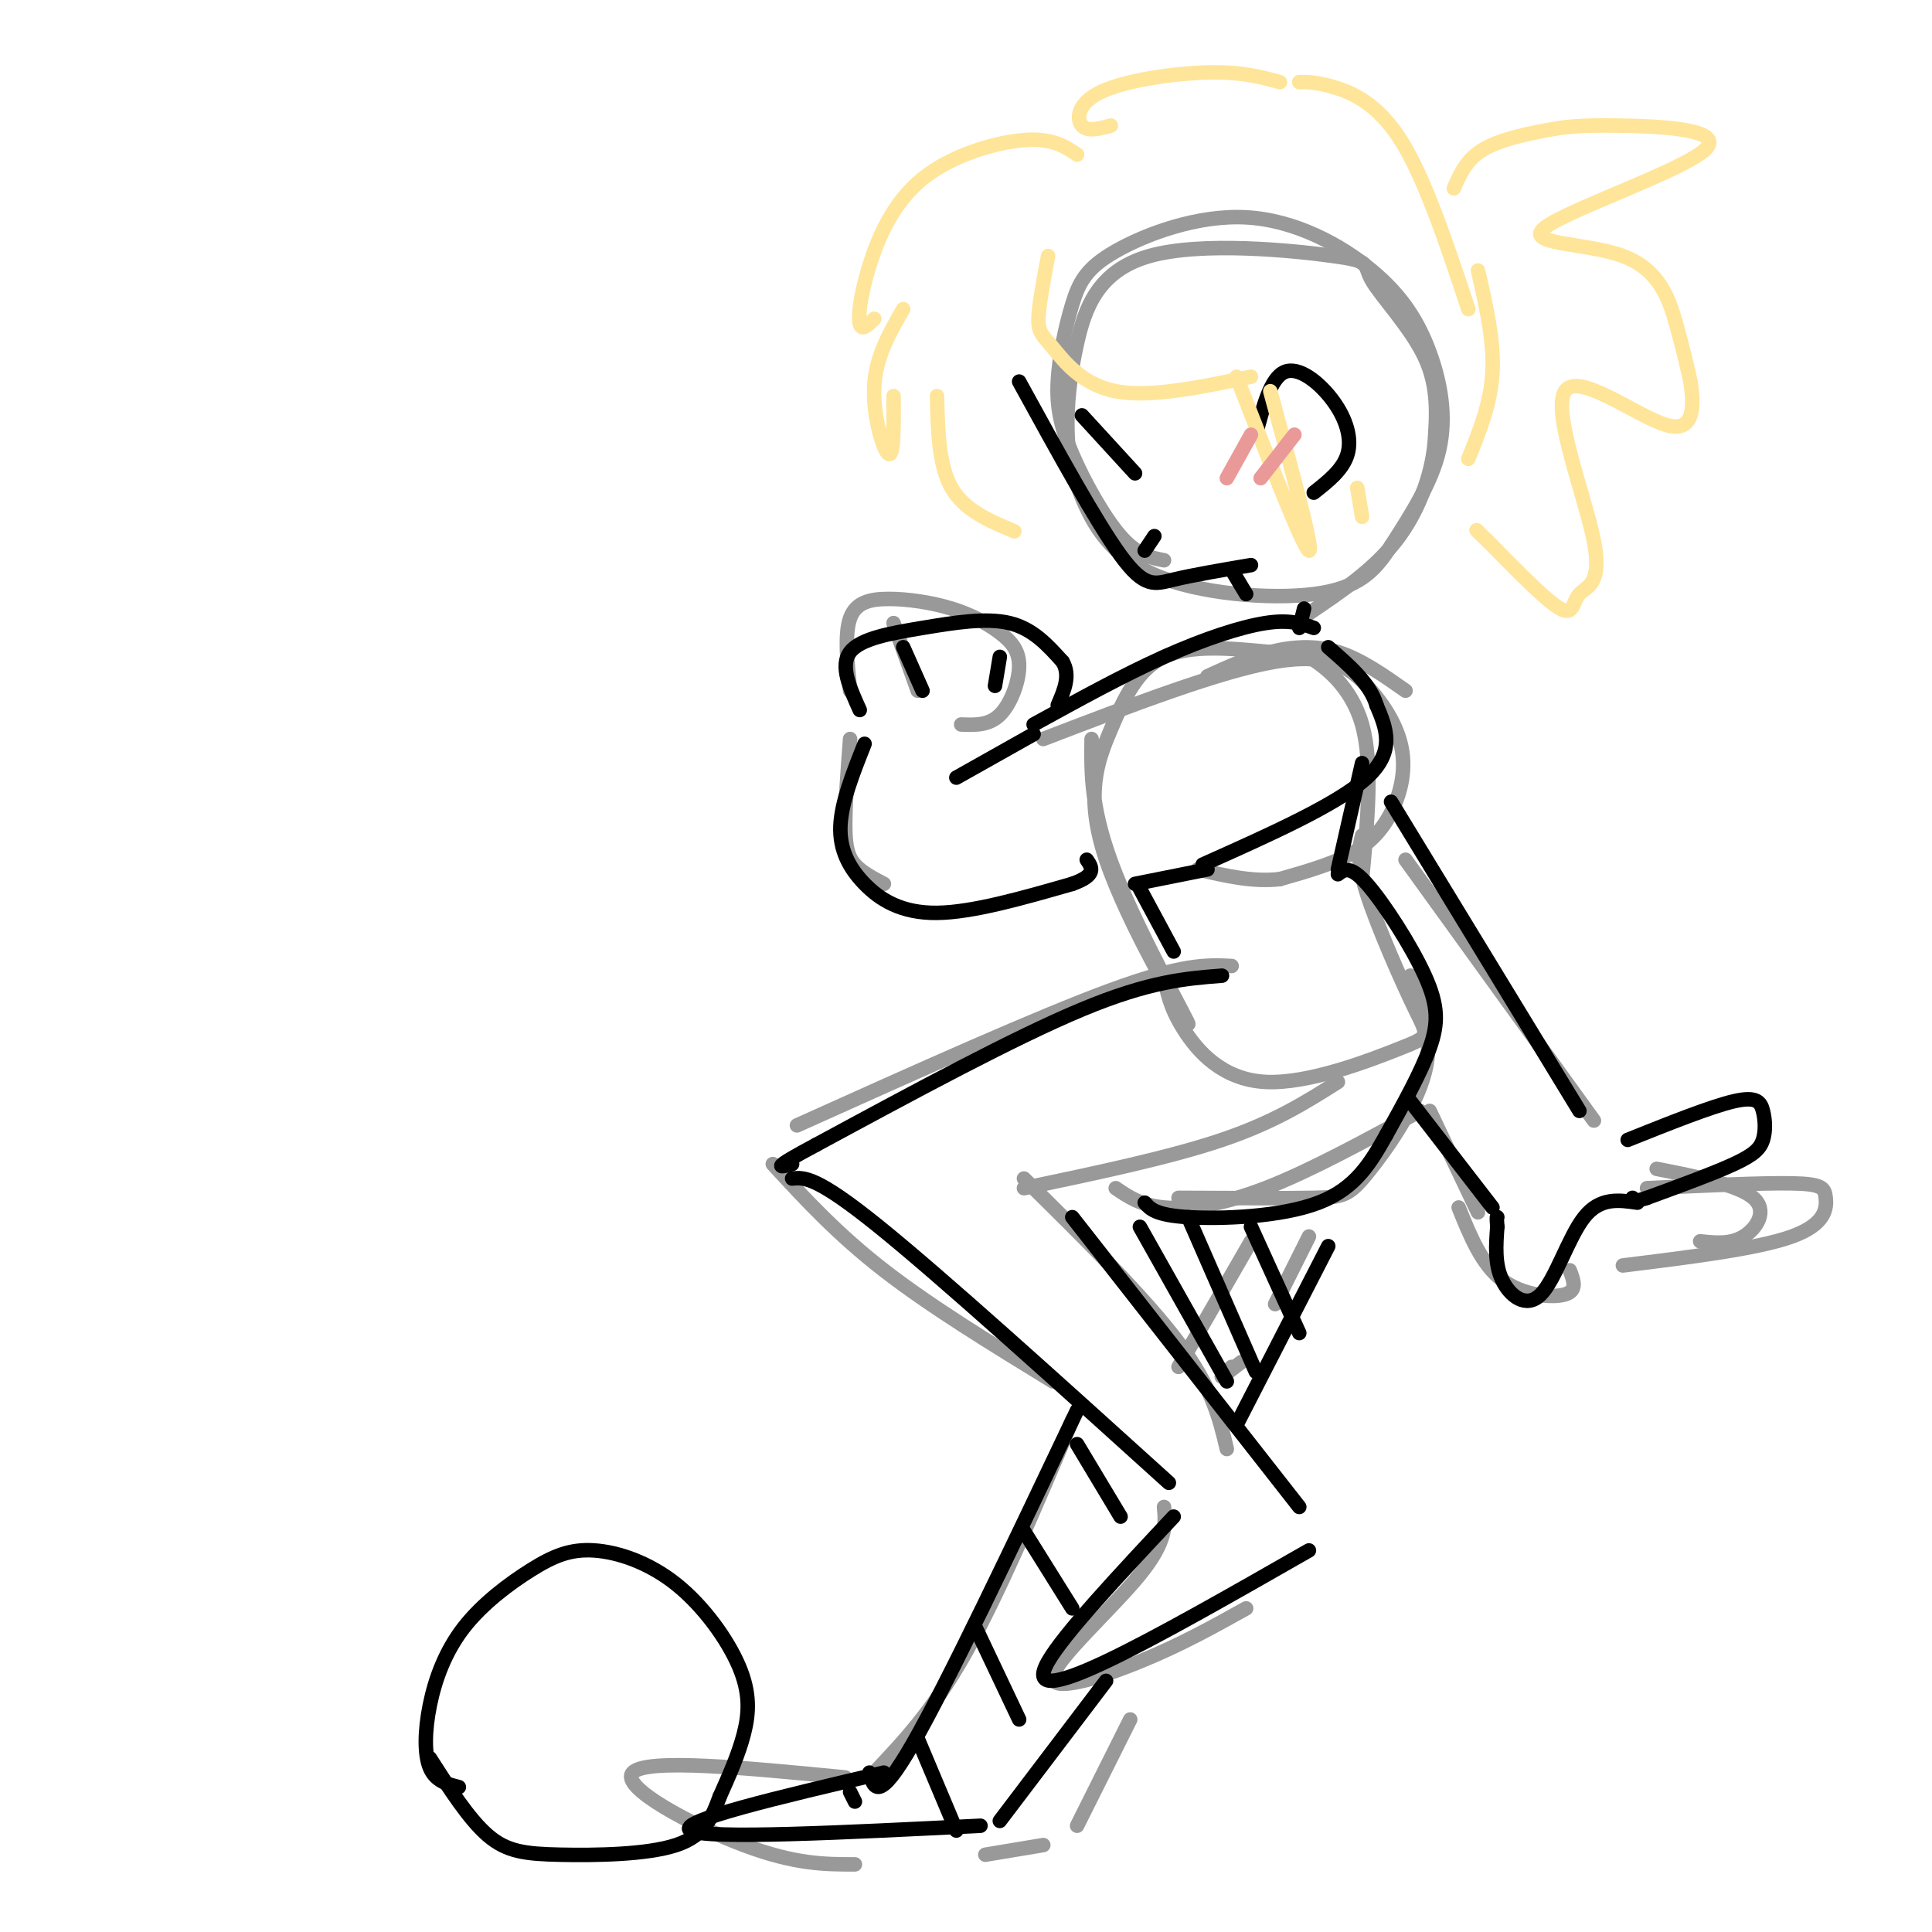 <svg viewBox='0 0 400 400' version='1.1' xmlns='http://www.w3.org/2000/svg' xmlns:xlink='http://www.w3.org/1999/xlink'><g fill='none' stroke='rgb(153,153,153)' stroke-width='3' stroke-linecap='round' stroke-linejoin='round'><path d='M241,116c-2.779,-0.532 -5.559,-1.064 -9,-5c-3.441,-3.936 -7.545,-11.277 -10,-17c-2.455,-5.723 -3.263,-9.827 -3,-15c0.263,-5.173 1.595,-11.416 3,-16c1.405,-4.584 2.881,-7.510 9,-11c6.119,-3.490 16.880,-7.546 27,-7c10.120,0.546 19.599,5.693 26,11c6.401,5.307 9.723,10.775 12,17c2.277,6.225 3.508,13.207 2,20c-1.508,6.793 -5.754,13.396 -10,20'/><path d='M288,113c-3.398,5.387 -6.894,8.855 -16,10c-9.106,1.145 -23.822,-0.033 -33,-4c-9.178,-3.967 -12.820,-10.724 -15,-16c-2.180,-5.276 -2.900,-9.071 -3,-14c-0.100,-4.929 0.419,-10.991 2,-18c1.581,-7.009 4.225,-14.964 15,-18c10.775,-3.036 29.682,-1.154 38,0c8.318,1.154 6.047,1.580 8,5c1.953,3.420 8.129,9.834 11,16c2.871,6.166 2.435,12.083 2,18'/><path d='M297,92c-0.667,6.578 -3.333,14.022 -8,20c-4.667,5.978 -11.333,10.489 -18,15'/><path d='M250,140c4.244,-1.933 8.489,-3.867 13,-5c4.511,-1.133 9.289,-1.467 14,0c4.711,1.467 9.356,4.733 14,8'/><path d='M226,153c-0.095,7.479 -0.191,14.959 5,28c5.191,13.041 15.667,31.644 15,31c-0.667,-0.644 -12.478,-20.533 -17,-34c-4.522,-13.467 -1.756,-20.510 1,-27c2.756,-6.490 5.502,-12.426 11,-15c5.498,-2.574 13.749,-1.787 22,-1'/><path d='M263,135c4.560,-0.381 4.958,-0.833 8,1c3.042,1.833 8.726,5.952 11,14c2.274,8.048 1.137,20.024 0,32'/><path d='M282,173c-0.608,2.521 -1.216,5.042 1,12c2.216,6.958 7.257,18.353 10,24c2.743,5.647 3.189,5.544 -3,8c-6.189,2.456 -19.012,7.469 -28,7c-8.988,-0.469 -14.139,-6.420 -17,-11c-2.861,-4.580 -3.430,-7.790 -4,-11'/><path d='M255,200c-5.000,-0.250 -10.000,-0.500 -25,5c-15.000,5.500 -40.000,16.750 -65,28'/><path d='M160,241c6.667,7.250 13.333,14.500 23,22c9.667,7.500 22.333,15.250 35,23'/><path d='M241,312c0.327,3.518 0.655,7.036 -5,14c-5.655,6.964 -17.292,17.375 -18,21c-0.708,3.625 9.512,0.464 18,-3c8.488,-3.464 15.244,-7.232 22,-11'/><path d='M222,294c-7.583,17.917 -15.167,35.833 -22,48c-6.833,12.167 -12.917,18.583 -19,25'/><path d='M175,368c-20.622,-2.000 -41.244,-4.000 -44,-1c-2.756,3.000 12.356,11.000 23,15c10.644,4.000 16.822,4.000 23,4'/><path d='M204,384c0.000,0.000 12.000,-2.000 12,-2'/><path d='M223,378c0.000,0.000 11.000,-22.000 11,-22'/><path d='M254,300c-1.500,-6.333 -3.000,-12.667 -10,-22c-7.000,-9.333 -19.500,-21.667 -32,-34'/><path d='M212,246c15.083,-3.167 30.167,-6.333 41,-10c10.833,-3.667 17.417,-7.833 24,-12'/><path d='M231,246c2.600,1.778 5.200,3.556 10,4c4.800,0.444 11.800,-0.444 21,-4c9.200,-3.556 20.600,-9.778 32,-16'/><path d='M292,202c2.464,6.226 4.929,12.452 3,20c-1.929,7.548 -8.250,16.417 -12,21c-3.750,4.583 -4.929,4.881 -11,5c-6.071,0.119 -17.036,0.060 -28,0'/><path d='M244,283c0.000,0.000 15.000,-26.000 15,-26'/><path d='M255,283c-1.167,1.083 -2.333,2.167 -2,2c0.333,-0.167 2.167,-1.583 4,-3'/><path d='M264,270c0.000,0.000 7.000,-14.000 7,-14'/><path d='M176,143c-0.583,-5.857 -1.165,-11.714 0,-15c1.165,-3.286 4.079,-4.001 8,-4c3.921,0.001 8.849,0.719 13,2c4.151,1.281 7.525,3.127 10,5c2.475,1.873 4.051,3.774 4,7c-0.051,3.226 -1.729,7.779 -4,10c-2.271,2.221 -5.136,2.111 -8,2'/><path d='M185,129c0.000,0.000 5.000,14.000 5,14'/><path d='M176,153c-0.511,6.800 -1.022,13.600 -1,18c0.022,4.400 0.578,6.400 2,8c1.422,1.600 3.711,2.800 6,4'/><path d='M216,153c18.346,-7.043 36.691,-14.086 48,-16c11.309,-1.914 15.580,1.302 19,5c3.420,3.698 5.989,7.878 7,12c1.011,4.122 0.465,8.187 -1,12c-1.465,3.813 -3.847,7.375 -8,10c-4.153,2.625 -10.076,4.312 -16,6'/><path d='M265,182c-5.500,0.667 -11.250,-0.667 -17,-2'/><path d='M291,178c0.000,0.000 39.000,54.000 39,54'/><path d='M343,242c8.467,1.667 16.933,3.333 20,6c3.067,2.667 0.733,6.333 -2,8c-2.733,1.667 -5.867,1.333 -9,1'/><path d='M341,246c11.887,-0.560 23.774,-1.119 30,-1c6.226,0.119 6.792,0.917 7,3c0.208,2.083 0.060,5.452 -7,8c-7.060,2.548 -21.030,4.274 -35,6'/><path d='M325,263c0.822,2.111 1.644,4.222 -1,5c-2.644,0.778 -8.756,0.222 -13,-3c-4.244,-3.222 -6.622,-9.111 -9,-15'/><path d='M306,251c0.000,0.000 -10.000,-21.000 -10,-21'/></g>
<g fill='none' stroke='rgb(0,0,0)' stroke-width='3' stroke-linecap='round' stroke-linejoin='round'><path d='M211,79c8.000,14.578 16.000,29.156 21,36c5.000,6.844 7.000,5.956 11,5c4.000,-0.956 10.000,-1.978 16,-3'/><path d='M260,90c1.536,-5.893 3.071,-11.786 6,-13c2.929,-1.214 7.250,2.250 10,6c2.750,3.750 3.929,7.786 3,11c-0.929,3.214 -3.964,5.607 -7,8'/><path d='M255,118c0.000,0.000 3.000,5.000 3,5'/><path d='M272,130c-2.489,-0.889 -4.978,-1.778 -10,-1c-5.022,0.778 -12.578,3.222 -21,7c-8.422,3.778 -17.711,8.889 -27,14'/><path d='M178,147c-2.071,-4.583 -4.143,-9.167 -2,-12c2.143,-2.833 8.500,-3.917 15,-5c6.500,-1.083 13.143,-2.167 18,-1c4.857,1.167 7.929,4.583 11,8'/><path d='M220,137c1.667,2.833 0.333,5.917 -1,9'/><path d='M187,134c0.000,0.000 4.000,9.000 4,9'/><path d='M207,136c0.000,0.000 -1.000,6.000 -1,6'/><path d='M179,154c-2.399,6.042 -4.798,12.083 -5,17c-0.202,4.917 1.792,8.708 5,12c3.208,3.292 7.631,6.083 15,6c7.369,-0.083 17.685,-3.042 28,-6'/><path d='M222,183c5.167,-1.833 4.083,-3.417 3,-5'/><path d='M214,152c0.000,0.000 -16.000,9.000 -16,9'/><path d='M249,179c14.000,-6.250 28.000,-12.500 34,-18c6.000,-5.500 4.000,-10.250 2,-15'/><path d='M285,146c-1.333,-4.500 -5.667,-8.250 -10,-12'/><path d='M270,126c0.000,0.000 -1.000,4.000 -1,4'/><path d='M282,158c0.000,0.000 -5.000,22.000 -5,22'/><path d='M277,181c1.262,-0.964 2.524,-1.929 6,2c3.476,3.929 9.167,12.750 12,19c2.833,6.250 2.810,9.929 1,15c-1.810,5.071 -5.405,11.536 -9,18'/><path d='M236,184c0.000,0.000 7.000,13.000 7,13'/><path d='M253,202c-7.500,0.583 -15.000,1.167 -29,7c-14.000,5.833 -34.500,16.917 -55,28'/><path d='M169,237c-10.000,5.333 -7.500,4.667 -5,4'/><path d='M164,244c2.500,-0.250 5.000,-0.500 18,10c13.000,10.500 36.500,31.750 60,53'/><path d='M243,314c-11.378,12.156 -22.756,24.311 -26,30c-3.244,5.689 1.644,4.911 12,0c10.356,-4.911 26.178,-13.956 42,-23'/><path d='M269,312c0.000,0.000 -47.000,-60.000 -47,-60'/><path d='M237,249c1.111,1.289 2.222,2.578 9,3c6.778,0.422 19.222,-0.022 27,-3c7.778,-2.978 10.889,-8.489 14,-14'/><path d='M235,183c0.000,0.000 15.000,-3.000 15,-3'/><path d='M288,166c0.000,0.000 39.000,64.000 39,64'/><path d='M337,236c8.638,-3.455 17.276,-6.909 22,-8c4.724,-1.091 5.534,0.182 6,2c0.466,1.818 0.587,4.182 0,6c-0.587,1.818 -1.882,3.091 -6,5c-4.118,1.909 -11.059,4.455 -18,7'/><path d='M341,248c-3.500,1.167 -3.250,0.583 -3,0'/><path d='M339,249c-3.863,-0.565 -7.726,-1.131 -11,3c-3.274,4.131 -5.958,12.958 -9,16c-3.042,3.042 -6.440,0.298 -8,-3c-1.560,-3.298 -1.280,-7.149 -1,-11'/><path d='M310,254c-0.167,-2.167 -0.083,-2.083 0,-2'/><path d='M309,250c0.000,0.000 -17.000,-22.000 -17,-22'/><path d='M95,370c-2.417,-0.617 -4.834,-1.234 -6,-4c-1.166,-2.766 -1.081,-7.682 0,-13c1.081,-5.318 3.159,-11.040 7,-16c3.841,-4.960 9.446,-9.158 14,-12c4.554,-2.842 8.057,-4.328 13,-4c4.943,0.328 11.325,2.469 17,7c5.675,4.531 10.643,11.451 13,17c2.357,5.549 2.102,9.728 1,14c-1.102,4.272 -3.051,8.636 -5,13'/><path d='M149,372c-1.558,4.142 -2.954,7.997 -9,10c-6.046,2.003 -16.743,2.155 -24,2c-7.257,-0.155 -11.073,-0.616 -15,-4c-3.927,-3.384 -7.963,-9.692 -12,-16'/><path d='M223,292c-13.417,28.250 -26.833,56.500 -34,69c-7.167,12.500 -8.083,9.250 -9,6'/><path d='M183,367c-21.667,5.083 -43.333,10.167 -40,12c3.333,1.833 31.667,0.417 60,-1'/><path d='M207,377c0.000,0.000 22.000,-29.000 22,-29'/><path d='M256,295c0.000,0.000 19.000,-37.000 19,-37'/><path d='M236,254c0.000,0.000 18.000,32.000 18,32'/><path d='M246,252c0.000,0.000 14.000,32.000 14,32'/><path d='M259,254c0.000,0.000 10.000,22.000 10,22'/><path d='M223,299c0.000,0.000 9.000,15.000 9,15'/><path d='M212,317c0.000,0.000 10.000,16.000 10,16'/><path d='M202,337c0.000,0.000 9.000,19.000 9,19'/><path d='M190,360c0.000,0.000 8.000,19.000 8,19'/><path d='M176,371c0.000,0.000 1.000,2.000 1,2'/></g>
<g fill='none' stroke='rgb(255,229,153)' stroke-width='3' stroke-linecap='round' stroke-linejoin='round'><path d='M210,110c-5.167,-2.167 -10.333,-4.333 -13,-9c-2.667,-4.667 -2.833,-11.833 -3,-19'/><path d='M185,82c0.044,6.267 0.089,12.533 -1,12c-1.089,-0.533 -3.311,-7.867 -3,-14c0.311,-6.133 3.156,-11.067 6,-16'/><path d='M181,66c-1.311,1.305 -2.622,2.609 -3,1c-0.378,-1.609 0.177,-6.132 2,-12c1.823,-5.868 4.914,-13.080 11,-18c6.086,-4.920 15.167,-7.549 21,-8c5.833,-0.451 8.416,1.274 11,3'/><path d='M230,26c-2.423,0.661 -4.845,1.321 -6,0c-1.155,-1.321 -1.042,-4.625 4,-7c5.042,-2.375 15.012,-3.821 22,-4c6.988,-0.179 10.994,0.911 15,2'/><path d='M269,17c1.711,-0.022 3.422,-0.044 7,1c3.578,1.044 9.022,3.156 14,11c4.978,7.844 9.489,21.422 14,35'/><path d='M306,56c1.667,7.250 3.333,14.500 3,21c-0.333,6.500 -2.667,12.250 -5,18'/><path d='M263,81c4.583,16.750 9.167,33.500 8,33c-1.167,-0.500 -8.083,-18.250 -15,-36'/><path d='M259,78c-10.464,2.185 -20.929,4.369 -28,3c-7.071,-1.369 -10.750,-6.292 -13,-9c-2.250,-2.708 -3.071,-3.202 -3,-6c0.071,-2.798 1.036,-7.899 2,-13'/><path d='M301,39c1.293,-2.966 2.586,-5.932 6,-8c3.414,-2.068 8.950,-3.238 13,-4c4.050,-0.762 6.614,-1.118 15,-1c8.386,0.118 22.592,0.708 18,5c-4.592,4.292 -27.983,12.284 -33,16c-5.017,3.716 8.342,3.154 16,6c7.658,2.846 9.617,9.099 11,14c1.383,4.901 2.192,8.451 3,12'/><path d='M350,79c0.716,4.783 1.004,10.739 -5,9c-6.004,-1.739 -18.302,-11.173 -21,-7c-2.698,4.173 4.205,21.954 6,31c1.795,9.046 -1.517,9.359 -3,11c-1.483,1.641 -1.138,4.612 -4,3c-2.862,-1.612 -8.931,-7.806 -15,-14'/><path d='M308,112c-2.833,-2.667 -2.417,-2.333 -2,-2'/></g>
<g fill='none' stroke='rgb(234,153,153)' stroke-width='3' stroke-linecap='round' stroke-linejoin='round'><path d='M254,99c0.000,0.000 5.000,-9.000 5,-9'/><path d='M261,99c0.000,0.000 7.000,-9.000 7,-9'/></g>
<g fill='none' stroke='rgb(0,0,0)' stroke-width='3' stroke-linecap='round' stroke-linejoin='round'><path d='M224,86c0.000,0.000 11.000,12.000 11,12'/><path d='M237,114c0.000,0.000 2.000,-3.000 2,-3'/></g>
<g fill='none' stroke='rgb(255,229,153)' stroke-width='3' stroke-linecap='round' stroke-linejoin='round'><path d='M281,101c0.000,0.000 1.000,6.000 1,6'/></g>
</svg>